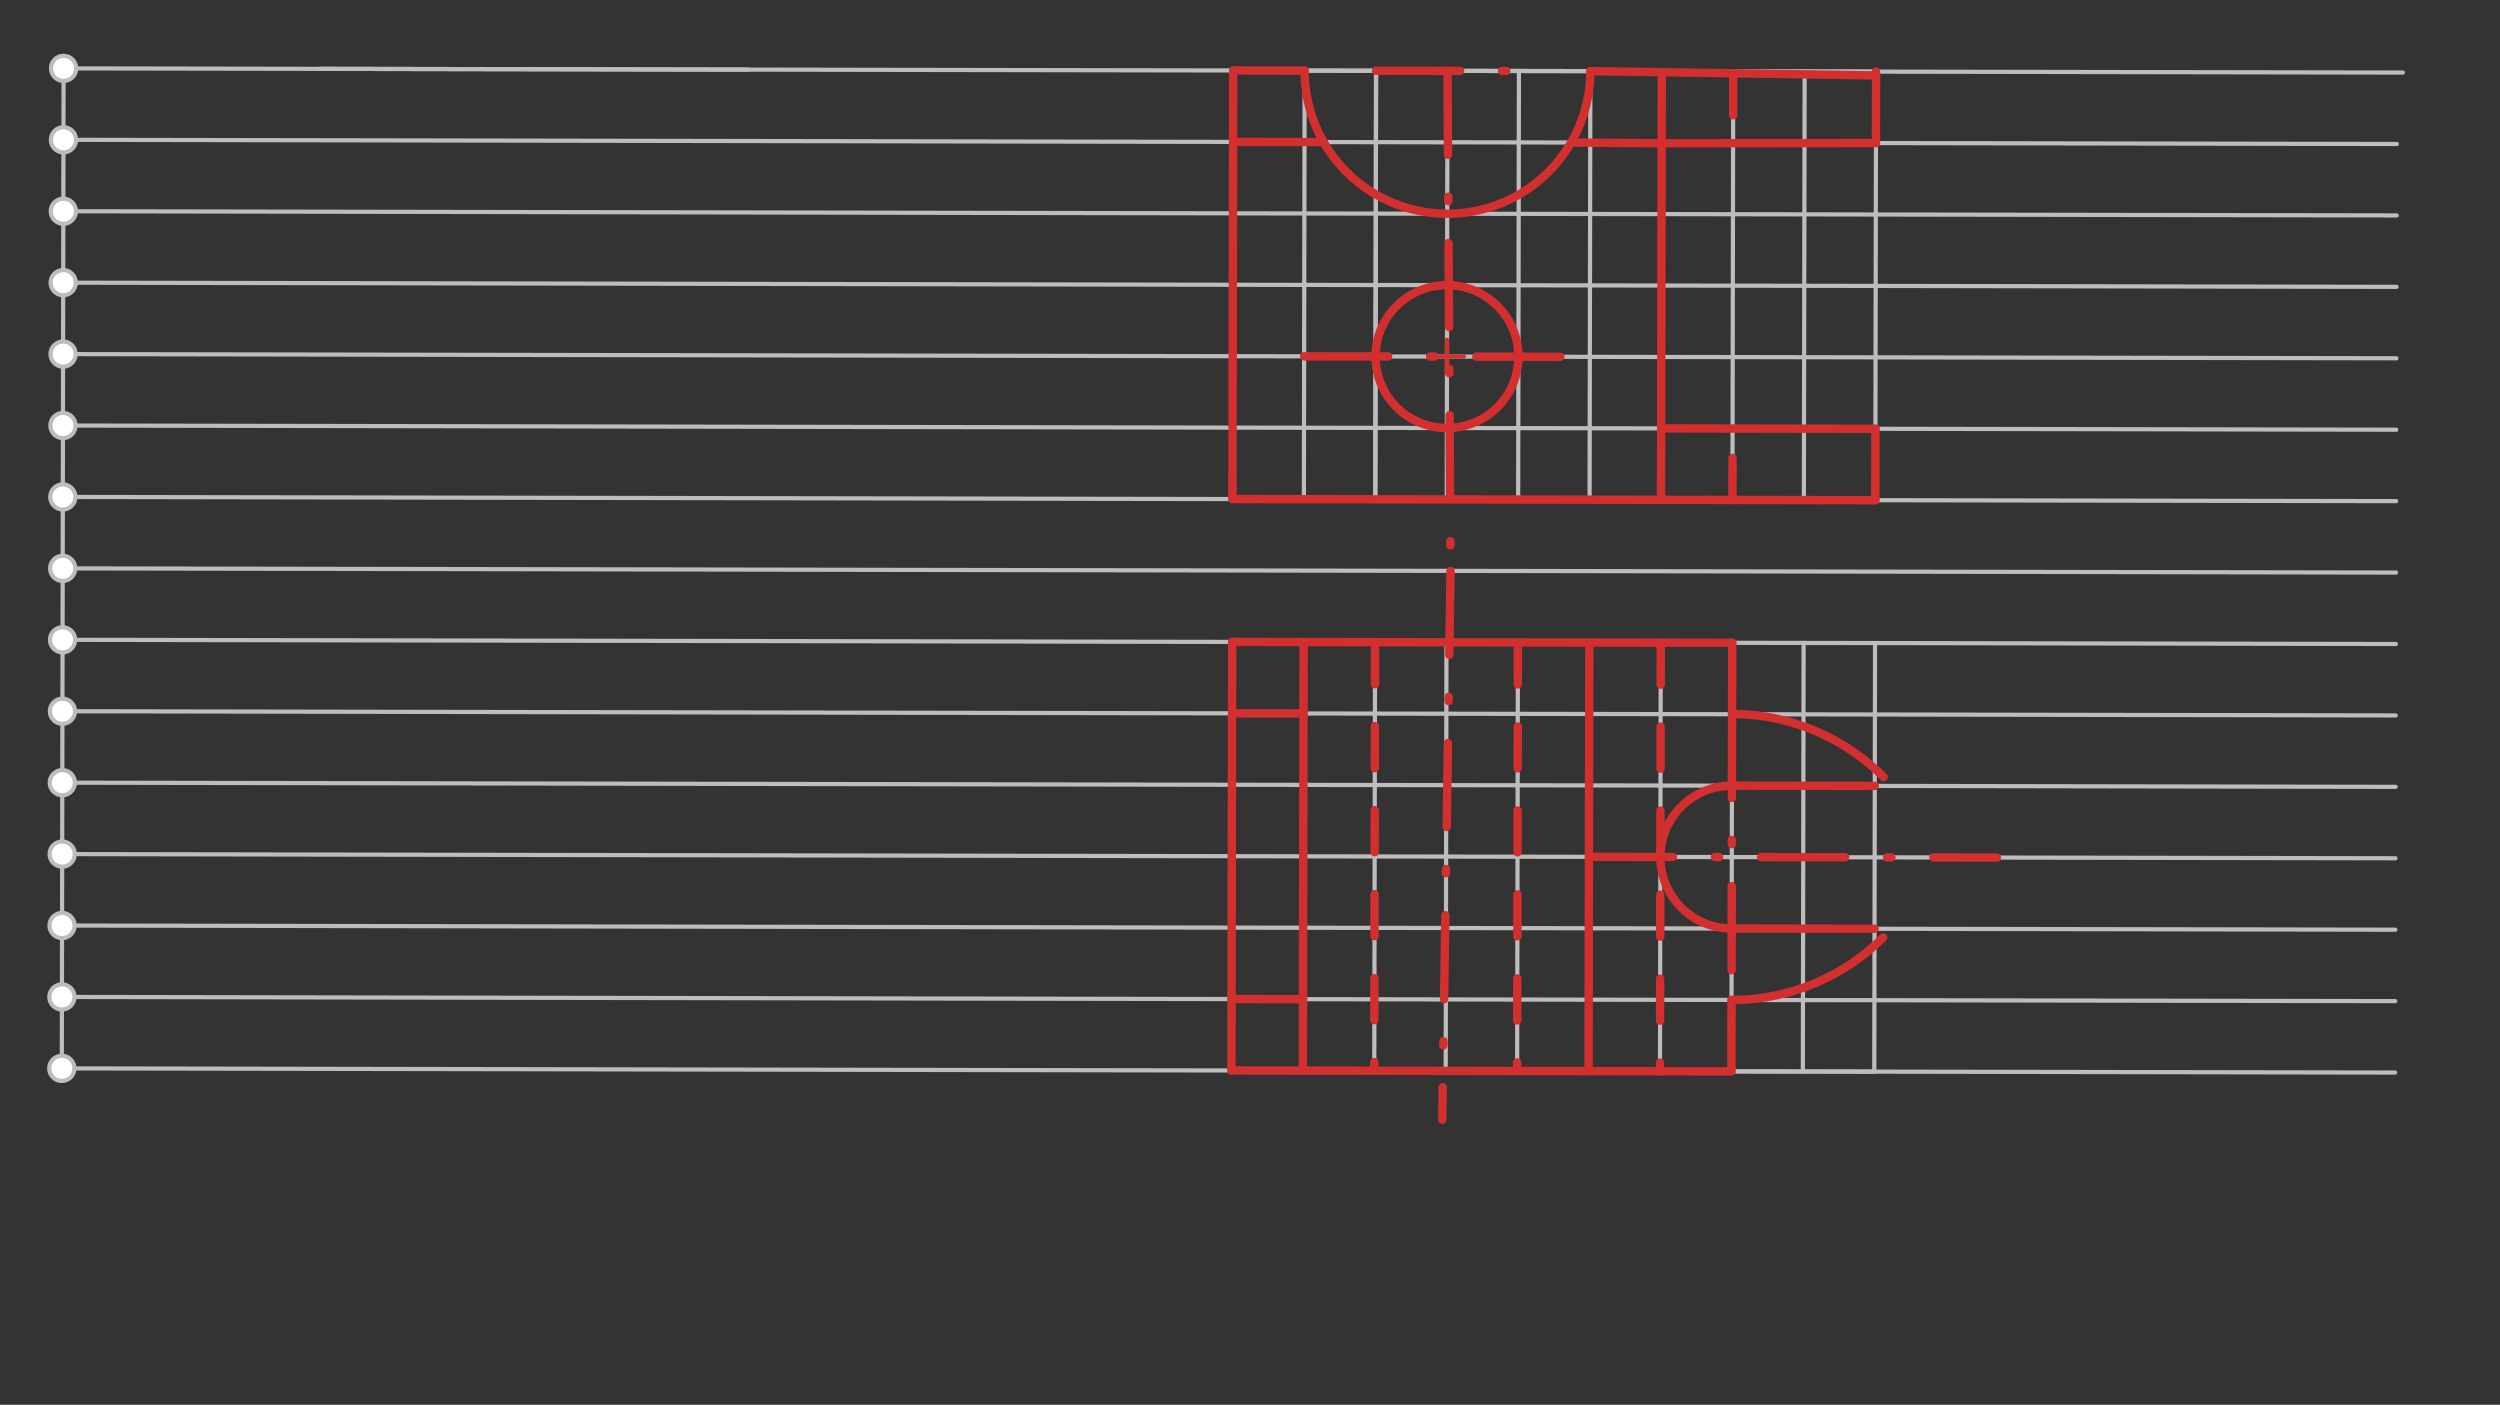 <svg xmlns="http://www.w3.org/2000/svg" class="svg--1it" height="100%" preserveAspectRatio="xMidYMid meet" viewBox="0 0 595.276 334.488" width="100%"><rect x="0" y="0" width="595.276" height="334.488" fill="#333333" stroke="none"/><defs><marker id="marker-arrow" markerHeight="16" markerUnits="userSpaceOnUse" markerWidth="24" orient="auto-start-reverse" refX="24" refY="4" viewBox="0 0 24 8"><path d="M 0 0 L 24 4 L 0 8 z" stroke="inherit"></path></marker></defs><g class="aux-layer--1FB"><g class="element--2qn"><line stroke="#BDBDBD" stroke-dasharray="none" stroke-linecap="round" stroke-width="1" x1="15.141" x2="572.141" y1="16.281" y2="17.281"></line></g><g class="element--2qn"><line stroke="#BDBDBD" stroke-dasharray="none" stroke-linecap="round" stroke-width="1" x1="15.141" x2="15.11" y1="16.281" y2="33.289"></line></g><g class="element--2qn"><line stroke="#BDBDBD" stroke-dasharray="none" stroke-linecap="round" stroke-width="1" x1="15.11" x2="15.08" y1="33.289" y2="50.297"></line></g><g class="element--2qn"><line stroke="#BDBDBD" stroke-dasharray="none" stroke-linecap="round" stroke-width="1" x1="15.08" x2="15.049" y1="50.297" y2="67.305"></line></g><g class="element--2qn"><line stroke="#BDBDBD" stroke-dasharray="none" stroke-linecap="round" stroke-width="1" x1="15.049" x2="15.018" y1="67.305" y2="84.313"></line></g><g class="element--2qn"><line stroke="#BDBDBD" stroke-dasharray="none" stroke-linecap="round" stroke-width="1" x1="15.018" x2="14.988" y1="84.313" y2="101.32"></line></g><g class="element--2qn"><line stroke="#BDBDBD" stroke-dasharray="none" stroke-linecap="round" stroke-width="1" x1="14.988" x2="14.957" y1="101.32" y2="118.328"></line></g><g class="element--2qn"><line stroke="#BDBDBD" stroke-dasharray="none" stroke-linecap="round" stroke-width="1" x1="14.957" x2="14.927" y1="118.328" y2="135.336"></line></g><g class="element--2qn"><line stroke="#BDBDBD" stroke-dasharray="none" stroke-linecap="round" stroke-width="1" x1="14.927" x2="14.896" y1="135.336" y2="152.344"></line></g><g class="element--2qn"><line stroke="#BDBDBD" stroke-dasharray="none" stroke-linecap="round" stroke-width="1" x1="14.896" x2="14.866" y1="152.344" y2="169.352"></line></g><g class="element--2qn"><line stroke="#BDBDBD" stroke-dasharray="none" stroke-linecap="round" stroke-width="1" x1="14.866" x2="14.835" y1="169.352" y2="186.36"></line></g><g class="element--2qn"><line stroke="#BDBDBD" stroke-dasharray="none" stroke-linecap="round" stroke-width="1" x1="14.835" x2="14.805" y1="186.36" y2="203.368"></line></g><g class="element--2qn"><line stroke="#BDBDBD" stroke-dasharray="none" stroke-linecap="round" stroke-width="1" x1="14.805" x2="14.774" y1="203.368" y2="220.375"></line></g><g class="element--2qn"><line stroke="#BDBDBD" stroke-dasharray="none" stroke-linecap="round" stroke-width="1" x1="14.774" x2="14.744" y1="220.375" y2="237.383"></line></g><g class="element--2qn"><line stroke="#BDBDBD" stroke-dasharray="none" stroke-linecap="round" stroke-width="1" x1="14.744" x2="14.713" y1="237.383" y2="254.391"></line></g><g class="element--2qn"><line stroke="#BDBDBD" stroke-dasharray="none" stroke-linecap="round" stroke-width="1" x1="15.11" x2="570.7" y1="33.289" y2="34.287"></line></g><g class="element--2qn"><line stroke="#BDBDBD" stroke-dasharray="none" stroke-linecap="round" stroke-width="1" x1="15.08" x2="570.669" y1="50.297" y2="51.294"></line></g><g class="element--2qn"><line stroke="#BDBDBD" stroke-dasharray="none" stroke-linecap="round" stroke-width="1" x1="15.049" x2="570.639" y1="67.305" y2="68.302"></line></g><g class="element--2qn"><line stroke="#BDBDBD" stroke-dasharray="none" stroke-linecap="round" stroke-width="1" x1="15.018" x2="570.608" y1="84.313" y2="85.31"></line></g><g class="element--2qn"><line stroke="#BDBDBD" stroke-dasharray="none" stroke-linecap="round" stroke-width="1" x1="14.988" x2="570.578" y1="101.32" y2="102.318"></line></g><g class="element--2qn"><line stroke="#BDBDBD" stroke-dasharray="none" stroke-linecap="round" stroke-width="1" x1="14.957" x2="570.547" y1="118.328" y2="119.326"></line></g><g class="element--2qn"><line stroke="#BDBDBD" stroke-dasharray="none" stroke-linecap="round" stroke-width="1" x1="14.927" x2="570.517" y1="135.336" y2="136.334"></line></g><g class="element--2qn"><line stroke="#BDBDBD" stroke-dasharray="none" stroke-linecap="round" stroke-width="1" x1="14.896" x2="570.486" y1="152.344" y2="153.341"></line></g><g class="element--2qn"><line stroke="#BDBDBD" stroke-dasharray="none" stroke-linecap="round" stroke-width="1" x1="14.866" x2="570.455" y1="169.352" y2="170.349"></line></g><g class="element--2qn"><line stroke="#BDBDBD" stroke-dasharray="none" stroke-linecap="round" stroke-width="1" x1="14.835" x2="570.425" y1="186.36" y2="187.357"></line></g><g class="element--2qn"><line stroke="#BDBDBD" stroke-dasharray="none" stroke-linecap="round" stroke-width="1" x1="14.805" x2="570.394" y1="203.368" y2="204.365"></line></g><g class="element--2qn"><line stroke="#BDBDBD" stroke-dasharray="none" stroke-linecap="round" stroke-width="1" x1="14.774" x2="570.364" y1="220.375" y2="221.373"></line></g><g class="element--2qn"><line stroke="#BDBDBD" stroke-dasharray="none" stroke-linecap="round" stroke-width="1" x1="14.744" x2="570.333" y1="237.383" y2="238.381"></line></g><g class="element--2qn"><line stroke="#BDBDBD" stroke-dasharray="none" stroke-linecap="round" stroke-width="1" x1="14.713" x2="570.303" y1="254.391" y2="255.389"></line></g><g class="element--2qn"><line stroke="#BDBDBD" stroke-dasharray="none" stroke-linecap="round" stroke-width="1" x1="76.137" x2="93.145" y1="16.391" y2="16.421"></line></g><g class="element--2qn"><line stroke="#BDBDBD" stroke-dasharray="none" stroke-linecap="round" stroke-width="1" x1="93.145" x2="110.153" y1="16.421" y2="16.452"></line></g><g class="element--2qn"><line stroke="#BDBDBD" stroke-dasharray="none" stroke-linecap="round" stroke-width="1" x1="110.153" x2="127.16" y1="16.452" y2="16.482"></line></g><g class="element--2qn"><line stroke="#BDBDBD" stroke-dasharray="none" stroke-linecap="round" stroke-width="1" x1="127.16" x2="144.168" y1="16.482" y2="16.513"></line></g><g class="element--2qn"><line stroke="#BDBDBD" stroke-dasharray="none" stroke-linecap="round" stroke-width="1" x1="144.168" x2="161.176" y1="16.513" y2="16.543"></line></g><g class="element--2qn"><line stroke="#BDBDBD" stroke-dasharray="none" stroke-linecap="round" stroke-width="1" x1="161.176" x2="178.184" y1="16.543" y2="16.574"></line></g><g class="element--2qn"><line stroke="#BDBDBD" stroke-dasharray="none" stroke-linecap="round" stroke-width="1" x1="293.641" x2="293.457" y1="16.781" y2="118.828"></line></g><g class="element--2qn"><line stroke="#BDBDBD" stroke-dasharray="none" stroke-linecap="round" stroke-width="1" x1="293.641" x2="310.648" y1="16.781" y2="16.812"></line></g><g class="element--2qn"><line stroke="#BDBDBD" stroke-dasharray="none" stroke-linecap="round" stroke-width="1" x1="310.648" x2="327.656" y1="16.812" y2="16.842"></line></g><g class="element--2qn"><line stroke="#BDBDBD" stroke-dasharray="none" stroke-linecap="round" stroke-width="1" x1="327.656" x2="344.664" y1="16.842" y2="16.873"></line></g><g class="element--2qn"><line stroke="#BDBDBD" stroke-dasharray="none" stroke-linecap="round" stroke-width="1" x1="344.664" x2="361.672" y1="16.873" y2="16.903"></line></g><g class="element--2qn"><line stroke="#BDBDBD" stroke-dasharray="none" stroke-linecap="round" stroke-width="1" x1="361.672" x2="378.68" y1="16.903" y2="16.934"></line></g><g class="element--2qn"><line stroke="#BDBDBD" stroke-dasharray="none" stroke-linecap="round" stroke-width="1" x1="378.68" x2="395.688" y1="16.934" y2="16.964"></line></g><g class="element--2qn"><line stroke="#BDBDBD" stroke-dasharray="none" stroke-linecap="round" stroke-width="1" x1="395.688" x2="412.696" y1="16.964" y2="16.995"></line></g><g class="element--2qn"><line stroke="#BDBDBD" stroke-dasharray="none" stroke-linecap="round" stroke-width="1" x1="412.696" x2="429.703" y1="16.995" y2="17.026"></line></g><g class="element--2qn"><line stroke="#BDBDBD" stroke-dasharray="none" stroke-linecap="round" stroke-width="1" x1="429.703" x2="446.711" y1="17.026" y2="17.056"></line></g><g class="element--2qn"><line stroke="#BDBDBD" stroke-dasharray="none" stroke-linecap="round" stroke-width="1" x1="310.648" x2="310.465" y1="16.812" y2="118.859"></line></g><g class="element--2qn"><line stroke="#BDBDBD" stroke-dasharray="none" stroke-linecap="round" stroke-width="1" x1="327.656" x2="327.473" y1="16.842" y2="118.889"></line></g><g class="element--2qn"><line stroke="#BDBDBD" stroke-dasharray="none" stroke-linecap="round" stroke-width="1" x1="327.656" x2="327.473" y1="16.842" y2="118.889"></line></g><g class="element--2qn"><line stroke="#BDBDBD" stroke-dasharray="none" stroke-linecap="round" stroke-width="1" x1="344.664" x2="344.481" y1="16.873" y2="118.92"></line></g><g class="element--2qn"><line stroke="#BDBDBD" stroke-dasharray="none" stroke-linecap="round" stroke-width="1" x1="361.672" x2="361.489" y1="16.903" y2="118.95"></line></g><g class="element--2qn"><line stroke="#BDBDBD" stroke-dasharray="none" stroke-linecap="round" stroke-width="1" x1="378.68" x2="378.497" y1="16.934" y2="118.981"></line></g><g class="element--2qn"><line stroke="#BDBDBD" stroke-dasharray="none" stroke-linecap="round" stroke-width="1" x1="395.688" x2="395.504" y1="16.964" y2="119.012"></line></g><g class="element--2qn"><line stroke="#BDBDBD" stroke-dasharray="none" stroke-linecap="round" stroke-width="1" x1="412.696" x2="412.512" y1="16.995" y2="119.042"></line></g><g class="element--2qn"><line stroke="#BDBDBD" stroke-dasharray="none" stroke-linecap="round" stroke-width="1" x1="429.703" x2="429.52" y1="17.026" y2="119.073"></line></g><g class="element--2qn"><line stroke="#BDBDBD" stroke-dasharray="none" stroke-linecap="round" stroke-width="1" x1="446.711" x2="446.528" y1="17.056" y2="119.103"></line></g><g class="element--2qn"><line stroke="#BDBDBD" stroke-dasharray="none" stroke-linecap="round" stroke-width="1" x1="293.213" x2="310.221" y1="254.891" y2="254.922"></line></g><g class="element--2qn"><line stroke="#BDBDBD" stroke-dasharray="none" stroke-linecap="round" stroke-width="1" x1="310.221" x2="327.229" y1="254.922" y2="254.952"></line></g><g class="element--2qn"><line stroke="#BDBDBD" stroke-dasharray="none" stroke-linecap="round" stroke-width="1" x1="327.229" x2="344.237" y1="254.952" y2="254.983"></line></g><g class="element--2qn"><line stroke="#BDBDBD" stroke-dasharray="none" stroke-linecap="round" stroke-width="1" x1="344.237" x2="361.245" y1="254.983" y2="255.013"></line></g><g class="element--2qn"><line stroke="#BDBDBD" stroke-dasharray="none" stroke-linecap="round" stroke-width="1" x1="361.245" x2="378.252" y1="255.013" y2="255.044"></line></g><g class="element--2qn"><line stroke="#BDBDBD" stroke-dasharray="none" stroke-linecap="round" stroke-width="1" x1="378.252" x2="395.26" y1="255.044" y2="255.074"></line></g><g class="element--2qn"><line stroke="#BDBDBD" stroke-dasharray="none" stroke-linecap="round" stroke-width="1" x1="395.26" x2="412.268" y1="255.074" y2="255.105"></line></g><g class="element--2qn"><line stroke="#BDBDBD" stroke-dasharray="none" stroke-linecap="round" stroke-width="1" x1="412.268" x2="429.276" y1="255.105" y2="255.135"></line></g><g class="element--2qn"><line stroke="#BDBDBD" stroke-dasharray="none" stroke-linecap="round" stroke-width="1" x1="429.276" x2="446.284" y1="255.135" y2="255.166"></line></g><g class="element--2qn"><line stroke="#BDBDBD" stroke-dasharray="none" stroke-linecap="round" stroke-width="1" x1="310.221" x2="310.404" y1="254.922" y2="152.875"></line></g><g class="element--2qn"><line stroke="#BDBDBD" stroke-dasharray="none" stroke-linecap="round" stroke-width="1" x1="327.229" x2="327.412" y1="254.952" y2="152.905"></line></g><g class="element--2qn"><line stroke="#BDBDBD" stroke-dasharray="none" stroke-linecap="round" stroke-width="1" x1="344.237" x2="344.42" y1="254.983" y2="152.936"></line></g><g class="element--2qn"><line stroke="#BDBDBD" stroke-dasharray="none" stroke-linecap="round" stroke-width="1" x1="361.245" x2="361.428" y1="255.013" y2="152.966"></line></g><g class="element--2qn"><line stroke="#BDBDBD" stroke-dasharray="none" stroke-linecap="round" stroke-width="1" x1="378.252" x2="378.436" y1="255.044" y2="152.997"></line></g><g class="element--2qn"><line stroke="#BDBDBD" stroke-dasharray="none" stroke-linecap="round" stroke-width="1" x1="395.26" x2="395.443" y1="255.074" y2="153.027"></line></g><g class="element--2qn"><line stroke="#BDBDBD" stroke-dasharray="none" stroke-linecap="round" stroke-width="1" x1="412.268" x2="412.451" y1="255.105" y2="153.058"></line></g><g class="element--2qn"><line stroke="#BDBDBD" stroke-dasharray="none" stroke-linecap="round" stroke-width="1" x1="429.276" x2="429.459" y1="255.135" y2="153.088"></line></g><g class="element--2qn"><line stroke="#BDBDBD" stroke-dasharray="none" stroke-linecap="round" stroke-width="1" x1="446.284" x2="446.467" y1="255.166" y2="153.119"></line></g><g class="element--2qn"><circle cx="15.141" cy="16.281" r="3" stroke="#BDBDBD" stroke-width="1" fill="#ffffff"></circle>}</g><g class="element--2qn"><circle cx="15.11" cy="33.289" r="3" stroke="#BDBDBD" stroke-width="1" fill="#ffffff"></circle>}</g><g class="element--2qn"><circle cx="15.08" cy="50.297" r="3" stroke="#BDBDBD" stroke-width="1" fill="#ffffff"></circle>}</g><g class="element--2qn"><circle cx="15.049" cy="67.305" r="3" stroke="#BDBDBD" stroke-width="1" fill="#ffffff"></circle>}</g><g class="element--2qn"><circle cx="15.018" cy="84.313" r="3" stroke="#BDBDBD" stroke-width="1" fill="#ffffff"></circle>}</g><g class="element--2qn"><circle cx="14.988" cy="101.32" r="3" stroke="#BDBDBD" stroke-width="1" fill="#ffffff"></circle>}</g><g class="element--2qn"><circle cx="14.957" cy="118.328" r="3" stroke="#BDBDBD" stroke-width="1" fill="#ffffff"></circle>}</g><g class="element--2qn"><circle cx="14.927" cy="135.336" r="3" stroke="#BDBDBD" stroke-width="1" fill="#ffffff"></circle>}</g><g class="element--2qn"><circle cx="14.896" cy="152.344" r="3" stroke="#BDBDBD" stroke-width="1" fill="#ffffff"></circle>}</g><g class="element--2qn"><circle cx="14.866" cy="169.352" r="3" stroke="#BDBDBD" stroke-width="1" fill="#ffffff"></circle>}</g><g class="element--2qn"><circle cx="14.835" cy="186.36" r="3" stroke="#BDBDBD" stroke-width="1" fill="#ffffff"></circle>}</g><g class="element--2qn"><circle cx="14.805" cy="203.368" r="3" stroke="#BDBDBD" stroke-width="1" fill="#ffffff"></circle>}</g><g class="element--2qn"><circle cx="14.774" cy="220.375" r="3" stroke="#BDBDBD" stroke-width="1" fill="#ffffff"></circle>}</g><g class="element--2qn"><circle cx="14.744" cy="237.383" r="3" stroke="#BDBDBD" stroke-width="1" fill="#ffffff"></circle>}</g><g class="element--2qn"><circle cx="14.713" cy="254.391" r="3" stroke="#BDBDBD" stroke-width="1" fill="#ffffff"></circle>}</g></g><g class="main-layer--3Vd"><g class="element--2qn"><line stroke="#B0BEC5" stroke-dasharray="none" stroke-linecap="round" stroke-width="1" x1="293.213" x2="293.396" y1="254.891" y2="152.844"></line></g><g class="element--2qn"><line stroke="#D32F2F" stroke-dasharray="none" stroke-linecap="round" stroke-width="2" x1="293.641" x2="293.457" y1="16.781" y2="118.828"></line></g><g class="element--2qn"><line stroke="#D32F2F" stroke-dasharray="none" stroke-linecap="round" stroke-width="2" x1="293.457" x2="446.528" y1="118.828" y2="119.103"></line></g><g class="element--2qn"><line stroke="#D32F2F" stroke-dasharray="none" stroke-linecap="round" stroke-width="2" x1="446.528" x2="446.559" y1="119.103" y2="102.095"></line></g><g class="element--2qn"><line stroke="#D32F2F" stroke-dasharray="none" stroke-linecap="round" stroke-width="2" x1="446.559" x2="395.535" y1="102.095" y2="102.004"></line></g><g class="element--2qn"><line stroke="#D32F2F" stroke-dasharray="none" stroke-linecap="round" stroke-width="2" x1="395.535" x2="395.657" y1="102.004" y2="33.972"></line></g><g class="element--2qn"><line stroke="#D32F2F" stroke-dasharray="none" stroke-linecap="round" stroke-width="2" x1="395.657" x2="446.681" y1="34.12" y2="34.064"></line></g><g class="element--2qn"><line stroke="#D32F2F" stroke-dasharray="none" stroke-linecap="round" stroke-width="2" x1="446.681" x2="446.711" y1="34.064" y2="17.056"></line></g><g class="element--2qn"><line stroke="#D32F2F" stroke-dasharray="none" stroke-linecap="round" stroke-width="2" x1="446.71" x2="378.68" y1="17.956" y2="16.934"></line></g><g class="element--2qn"><line stroke="#D32F2F" stroke-dasharray="none" stroke-linecap="round" stroke-width="2" x1="293.641" x2="310.648" y1="16.781" y2="16.812"></line></g><g class="element--2qn"><path d="M 310.648 16.812 A 34.016 34.016 0 0 0 378.68 16.934" fill="none" stroke="#D32F2F" stroke-dasharray="none" stroke-linecap="round" stroke-width="2"></path></g><g class="element--2qn"><line stroke="#D32F2F" stroke-dasharray="none" stroke-linecap="round" stroke-width="2" x1="293.61" x2="315.175" y1="33.789" y2="33.828"></line></g><g class="element--2qn"><line stroke="#D32F2F" stroke-dasharray="none" stroke-linecap="round" stroke-width="2" x1="374.092" x2="395.657" y1="33.934" y2="34.12"></line></g><g class="element--2qn"><g class="center--1s5"><line x1="340.542" y1="84.904" x2="348.542" y2="84.904" stroke="#D32F2F" stroke-width="1" stroke-linecap="round"></line><line x1="344.542" y1="80.904" x2="344.542" y2="88.904" stroke="#D32F2F" stroke-width="1" stroke-linecap="round"></line><circle class="hit--230" cx="344.542" cy="84.904" r="4" stroke="none" fill="transparent"></circle></g><circle cx="344.542" cy="84.904" fill="none" r="17.008" stroke="#D32F2F" stroke-dasharray="none" stroke-width="2"></circle></g><g class="element--2qn"><line stroke="#D32F2F" stroke-dasharray="20, 10, 1, 10" stroke-linecap="round" stroke-width="2" x1="344.664" x2="345.392" y1="16.873" y2="135.93"></line></g><g class="element--2qn"><line stroke="#D32F2F" stroke-dasharray="20, 10, 1, 10" stroke-linecap="round" stroke-width="2" x1="327.656" x2="361.672" y1="16.842" y2="16.903"></line></g><g class="element--2qn"><line stroke="#D32F2F" stroke-dasharray="20, 10, 1, 10" stroke-linecap="round" stroke-width="2" x1="310.526" x2="378.558" y1="84.843" y2="84.965"></line></g><g class="element--2qn"><line stroke="#D32F2F" stroke-dasharray="none" stroke-linecap="round" stroke-width="2" x1="395.687" x2="395.657" y1="17.189" y2="34.12"></line></g><g class="element--2qn"><line stroke="#D32F2F" stroke-dasharray="none" stroke-linecap="round" stroke-width="2" x1="395.535" x2="395.504" y1="102.004" y2="119.012"></line></g><g class="element--2qn"><line stroke="#D32F2F" stroke-dasharray="10" stroke-linecap="round" stroke-width="2" x1="412.695" x2="412.665" y1="17.445" y2="34.101"></line></g><g class="element--2qn"><line stroke="#D32F2F" stroke-dasharray="10" stroke-linecap="round" stroke-width="2" x1="412.512" x2="412.543" y1="119.042" y2="102.034"></line></g><g class="element--2qn"><line stroke="#D32F2F" stroke-dasharray="none" stroke-linecap="round" stroke-width="2" x1="293.396" x2="293.213" y1="152.844" y2="254.891"></line></g><g class="element--2qn"><line stroke="#D32F2F" stroke-dasharray="none" stroke-linecap="round" stroke-width="2" x1="293.213" x2="412.268" y1="254.891" y2="255.105"></line></g><g class="element--2qn"><line stroke="#D32F2F" stroke-dasharray="none" stroke-linecap="round" stroke-width="2" x1="293.396" x2="412.451" y1="152.844" y2="153.058"></line></g><g class="element--2qn"><line stroke="#D32F2F" stroke-dasharray="none" stroke-linecap="round" stroke-width="2" x1="412.451" x2="412.421" y1="153.058" y2="170.066"></line></g><g class="element--2qn"><line stroke="#D32F2F" stroke-dasharray="none" stroke-linecap="round" stroke-width="2" x1="412.268" x2="412.299" y1="255.105" y2="238.097"></line></g><g class="element--2qn"><line stroke="#D32F2F" stroke-dasharray="none" stroke-linecap="round" stroke-width="2" x1="310.404" x2="310.221" y1="152.875" y2="254.922"></line></g><g class="element--2qn"><line stroke="#D32F2F" stroke-dasharray="none" stroke-linecap="round" stroke-width="2" x1="293.366" x2="310.374" y1="169.852" y2="169.882"></line></g><g class="element--2qn"><line stroke="#D32F2F" stroke-dasharray="none" stroke-linecap="round" stroke-width="2" x1="293.244" x2="310.252" y1="237.883" y2="237.914"></line></g><g class="element--2qn"><line stroke="#D32F2F" stroke-dasharray="10" stroke-linecap="round" stroke-width="2" x1="327.412" x2="327.229" y1="152.905" y2="254.952"></line></g><g class="element--2qn"><line stroke="#D32F2F" stroke-dasharray="10" stroke-linecap="round" stroke-width="2" x1="361.428" x2="361.245" y1="152.966" y2="255.013"></line></g><g class="element--2qn"><line stroke="#D32F2F" stroke-dasharray="20, 10, 1, 10" stroke-linecap="round" stroke-width="2" x1="345.392" x2="343.417" y1="135.929" y2="266.625"></line></g><g class="element--2qn"><line stroke="#D32F2F" stroke-dasharray="none" stroke-linecap="round" stroke-width="2" x1="378.436" x2="378.252" y1="152.997" y2="255.044"></line></g><g class="element--2qn"><line stroke="#D32F2F" stroke-dasharray="10" stroke-linecap="round" stroke-width="2" x1="395.443" x2="395.26" y1="153.027" y2="255.074"></line></g><g class="element--2qn"><path d="M 412.39 187.073 A 17.008 17.008 0 0 0 412.329 221.089" fill="none" stroke="#D32F2F" stroke-dasharray="none" stroke-linecap="round" stroke-width="2"></path></g><g class="element--2qn"><line stroke="#D32F2F" stroke-dasharray="none" stroke-linecap="round" stroke-width="2" x1="412.329" x2="446.345" y1="221.089" y2="221.15"></line></g><g class="element--2qn"><line stroke="#D32F2F" stroke-dasharray="none" stroke-linecap="round" stroke-width="2" x1="412.39" x2="446.406" y1="187.073" y2="187.135"></line></g><g class="element--2qn"><path d="M 412.421 170.003 A 51.086 51.086 0 0 1 448.515 185.033" fill="none" stroke="#D32F2F" stroke-dasharray="none" stroke-linecap="round" stroke-width="2"></path></g><g class="element--2qn"><path d="M 412.299 238.099 A 51.026 51.026 0 0 0 448.404 223.216" fill="none" stroke="#D32F2F" stroke-dasharray="none" stroke-linecap="round" stroke-width="2"></path></g><g class="element--2qn"><line stroke="#D32F2F" stroke-dasharray="20, 10, 1, 10" stroke-linecap="round" stroke-width="2" x1="412.421" x2="412.299" y1="170.003" y2="238.099"></line></g><g class="element--2qn"><line stroke="#D32F2F" stroke-dasharray="20, 10, 1, 10" stroke-linecap="round" stroke-width="2" x1="378.344" x2="475.47" y1="204.02" y2="204.195"></line></g></g><g class="snaps-layer--2PT"></g><g class="temp-layer--rAP"></g></svg>